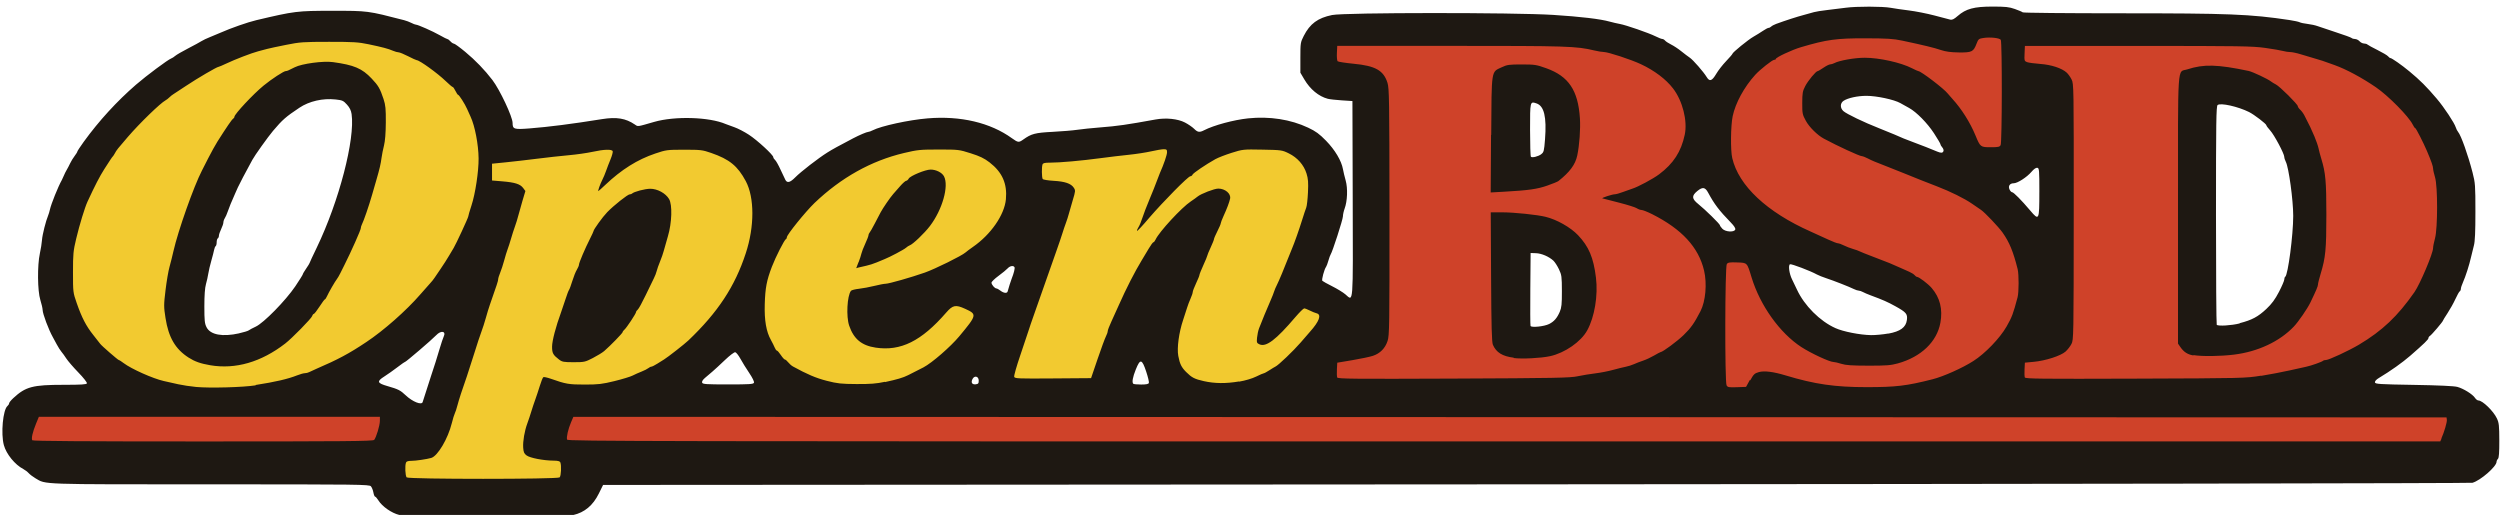 <?xml version="1.0" encoding="UTF-8"?>
<svg inkscape:version="1.0.2 (e86c870879, 2021-01-15, custom)" sodipodi:docname="OpenBSD logo.svg" version="1.1" viewBox="0 0 670 138" xmlns="http://www.w3.org/2000/svg" xmlns:cc="http://creativecommons.org/ns#" xmlns:dc="http://purl.org/dc/elements/1.1/" xmlns:inkscape="http://www.inkscape.org/namespaces/inkscape" xmlns:rdf="http://www.w3.org/1999/02/22-rdf-syntax-ns#" xmlns:sodipodi="http://sodipodi.sourceforge.net/DTD/sodipodi-0.dtd">
 <sodipodi:namedview bordercolor="#666666" borderopacity="1" gridtolerance="10" guidetolerance="10" inkscape:current-layer="svg2" inkscape:cx="335" inkscape:cy="69" inkscape:pageopacity="0" inkscape:pageshadow="2" inkscape:window-height="1014" inkscape:window-maximized="1" inkscape:window-width="1920" inkscape:window-x="0" inkscape:window-y="36" inkscape:zoom="1.8985075" objecttolerance="10" pagecolor="#ffffff" showgrid="false"/>
 <title>OpenBSD logo</title>
 <path d="m152 111c-1.42 2.89-3.97 9.4 1.5 9.09 160 0.678 319 0.14 479 0.312h22.9c1.45-3.07 4.26-8.42 1.22-10.4-168-0.035-336-0.089-504-0.156l-0.531 1.19z" style="fill:#cf4229"/>
 <path d="m356 12.5c-0.993 3.47 0.571 7.25 4.59 6.69 3.76 0.09 9.83 0.88 9.22 6.06 0.028 21.9 0.735 44.1-0.25 65.8-2.12 5.41-11 2.09-13.5 5.65-0.929 3.21-0.148 7.89 4.15 6.95 20.9-0.087 41.9 0.514 62.7-0.632 13.5-1.71 29.3-6.1 34.9-19.9 3.88-10.8-3.16-22-13-26.5-2.24-1.6-7.15-2.46-8.06-3.56 9.92-2.74 19.2-12.6 16-23.5-3.15-12.7-17.7-16.8-29-18.4-22.5-1.24-45.1-0.29-67.7-0.594l-0.094 1.91zm50.4 7.03c6.92-0.975 14.8 3.6 14.6 11.2 0.676 6.42 0.384 15.4-7.31 17.4-3.99 1.32-8.25 1.28-12.4 1.56 0.587-9.62-0.831-19.9 0.875-29.2 1.23-0.753 2.74-1.07 4.28-0.969zm-3.97 39.6c8.53-0.293 19.7 1.86 22.2 11.4 2.49 8.37 0.915 20.3-9.06 22.9-4.26 0.417-11 2.63-13.9-1.56-0.548-10.9-0.256-21.8-0.438-32.8h1 0.188z" style="fill:#cf4229"/>
 <path d="m174 50.8c-0.71 0-1.8 0.176-2.78 0.438s-1.87 0.588-2.13 0.844c-0.109 0.11-0.365 0.219-0.594 0.219-0.528 0-4.32 3-6.03 4.78-1.21 1.26-3.65 4.63-3.66 5.06-2e-3 0.105-0.435 1.01-0.938 2-1.33 2.62-2.97 6.46-2.97 6.97 0 0.24-0.249 0.861-0.562 1.38-0.314 0.514-0.869 1.89-1.22 3.03-0.349 1.14-0.735 2.2-0.875 2.38-0.14 0.178-0.571 1.28-0.938 2.44-0.366 1.15-0.917 2.77-1.22 3.59-0.703 1.92-1.29 3.84-1.72 5.47s-0.656 2.94-0.656 3.72c0 0.875 0.042 1.44 0.312 1.94 0.271 0.493 0.762 0.924 1.59 1.56 0.38 0.291 0.68 0.438 1.22 0.531 0.539 0.093 1.32 0.125 2.63 0.125 1.42 0 2.17-0.011 2.84-0.156 0.671-0.145 1.25-0.408 2.28-0.938 1.19-0.61 2.57-1.45 3.06-1.88 1.61-1.38 4.94-4.82 4.94-5.09 0-0.146 0.236-0.437 0.5-0.656 0.578-0.479 3.09-4.32 3.09-4.72 0-0.154 0.218-0.448 0.469-0.656 0.251-0.208 1.21-1.96 2.12-3.88 0.913-1.91 1.89-3.95 2.19-4.53 0.3-0.577 0.635-1.44 0.75-1.94 0.115-0.495 0.527-1.66 0.906-2.56 0.379-0.907 0.833-2.18 1-2.84s0.65-2.42 1.09-3.91c0.538-1.8 0.848-3.89 0.906-5.75 0.029-0.928 4e-3 -1.8-0.094-2.53-0.098-0.728-0.271-1.3-0.5-1.69-0.463-0.775-1.22-1.47-2.12-1.97s-1.95-0.781-2.91-0.781z" style="fill:#cf4229"/>
 <path d="m174 50.8c0.954 0 2 0.286 2.91 0.781s1.66 1.19 2.12 1.97c0.229 0.383 0.402 0.96 0.5 1.69 0.098 0.728 0.123 1.6 0.094 2.53-0.058 1.86-0.368 3.95-0.906 5.75-0.444 1.48-0.927 3.25-1.09 3.91s-0.621 1.94-1 2.84c-0.379 0.907-0.791 2.07-0.906 2.56-0.115 0.495-0.45 1.36-0.75 1.94-0.3 0.577-1.27 2.62-2.19 4.53-0.913 1.91-1.87 3.67-2.12 3.88-0.251 0.208-0.469 0.503-0.469 0.656 0 0.395-2.52 4.24-3.09 4.72-0.264 0.219-0.5 0.51-0.5 0.656 0 0.271-3.32 3.71-4.94 5.09-0.492 0.421-1.88 1.27-3.06 1.88-1.03 0.529-1.61 0.793-2.28 0.938s-1.42 0.156-2.84 0.156c-1.3 0-2.09-0.032-2.63-0.125s-0.839-0.24-1.22-0.531c-0.832-0.638-1.32-1.07-1.59-1.56s-0.312-1.06-0.312-1.94c0-0.775 0.232-2.09 0.656-3.72s1.02-3.55 1.72-5.47c0.302-0.825 0.852-2.44 1.22-3.59 0.366-1.15 0.798-2.26 0.938-2.44 0.14-0.178 0.526-1.23 0.875-2.38 0.349-1.14 0.905-2.52 1.22-3.03 0.314-0.514 0.562-1.13 0.562-1.38 0-0.505 1.64-4.35 2.97-6.97 0.503-0.99 0.935-1.9 0.938-2 9e-3 -0.428 2.44-3.8 3.66-5.06 1.71-1.78 5.5-4.78 6.03-4.78 0.229 0 0.484-0.109 0.594-0.219 0.256-0.256 1.14-0.583 2.13-0.844s2.07-0.438 2.78-0.438z" style="fill:#cf4229"/>
 <path d="m249 45.7c-0.703 0-2.07 0.423-3.31 0.938s-2.36 1.13-2.56 1.5c-0.168 0.313-0.456 0.591-0.656 0.594s-0.903 0.596-1.56 1.34c-0.66 0.748-1.52 1.74-1.91 2.19-0.824 0.939-2.76 3.72-3.38 4.88-0.232 0.436-0.931 1.79-1.56 3-0.632 1.21-1.29 2.34-1.44 2.5-0.152 0.157-0.281 0.474-0.281 0.688 0 0.214-0.398 1.22-0.875 2.25-0.477 1.03-0.916 2.21-1 2.62-0.084 0.412-0.443 1.49-0.781 2.38l-0.594 1.59 0.656-0.188c0.363-0.103 1.26-0.318 2-0.469 0.742-0.15 2.02-0.555 2.84-0.906 0.825-0.351 1.76-0.746 2.09-0.875 1.4-0.548 5.17-2.54 5.72-3.03 0.33-0.292 0.764-0.563 0.969-0.625 0.419-0.127 1.42-0.943 2.5-1.97s2.22-2.27 2.97-3.25c0.831-1.1 1.57-2.31 2.19-3.56s1.09-2.55 1.44-3.78 0.563-2.38 0.594-3.41c0.031-1.03-0.101-1.91-0.438-2.56-0.265-0.512-0.82-0.984-1.47-1.31s-1.41-0.531-2.16-0.531z" style="fill:#cf4229"/>
 <path d="m249 45.7c0.746 0 1.51 0.203 2.16 0.531s1.2 0.801 1.47 1.31c0.336 0.651 0.468 1.53 0.438 2.56-0.031 1.03-0.246 2.18-0.594 3.41s-0.823 2.53-1.44 3.78-1.36 2.47-2.19 3.56c-0.745 0.982-1.89 2.22-2.97 3.25s-2.08 1.84-2.5 1.97c-0.205 0.062-0.639 0.333-0.969 0.625-0.552 0.488-4.32 2.48-5.72 3.03-0.33 0.129-1.27 0.524-2.09 0.875-0.825 0.351-2.1 0.756-2.84 0.906-0.742 0.15-1.64 0.365-2 0.469l-0.656 0.188 0.594-1.59c0.338-0.883 0.697-1.96 0.781-2.38 0.084-0.412 0.523-1.59 1-2.62 0.477-1.03 0.875-2.04 0.875-2.25 0-0.214 0.129-0.531 0.281-0.688 0.152-0.157 0.806-1.29 1.44-2.5 0.632-1.21 1.33-2.56 1.56-3 0.613-1.15 2.55-3.94 3.38-4.88 0.39-0.445 1.25-1.44 1.91-2.19 0.66-0.748 1.36-1.34 1.56-1.34 0.2-3e-3 0.489-0.281 0.656-0.594 0.2-0.373 1.32-0.986 2.56-1.5s2.61-0.938 3.31-0.938z" style="fill:#cf4229"/>
 <path d="m540 12.5c-1.14 3.46 0.698 7.37 4.71 6.8 3.71-0.012 9.43 1.22 8.28 6.13-0.039 22 0.568 44.4-0.336 66.3-2.84 3.77-8.39 3.34-12.6 3.94-0.96 3.67-0.547 9.32 4.63 8.09 20.3-0.244 40.7 0.764 60.9-0.781 18.3-2.23 37.6-11 45.2-28.8 4.58-10.3 4.96-22.7 1.1-33.2-6.55-17.9-25.8-27.3-43.7-29.5-22.3-1.73-44.8-0.31-67.2-0.781-1.65-0.747-0.666 1.27-1 1.91zm51.3 7.41c10.5-0.478 20.9 5.19 25.1 14.9 5.61 11.6 5.17 25.1 3.09 37.6-1.75 10.6-10.4 20.3-21.8 21-4.03-0.28-10 2.23-12.8-1.69 0.362-23.5-0.713-47.3 0.531-70.7 1.91-0.56 3.82-1.11 5.84-1.06z" style="fill:#cf4229"/>
 <path d="m532 8.4c-2.73-0.446-3.86 2.33-4.88 3.84-8.87 0.383-17.1-4.67-26.2-3.69-15-0.93-32.8 4.71-38 20.2-2.78 9.05-1.08 19.9 6.62 26 12.5 11.8 30.7 13.7 44.8 22.4 7.23 4.75 3.13 15.9-4.31 17.8-12.4 3.99-27.7-0.38-34.5-12-3.73-3.9-3.18-10.2-6.94-13.9-3.43-1.45-9.3-0.657-8.07 4.41 0.041 10.4-1.01 21.1 0.508 31.3 1.95 2.15 6.92 1.81 8.59 0.188 1.1-5.92 7.54-2.02 11.1-1.38 17.3 4.12 38 4.16 52.5-7.53 10.1-8 12.9-23.6 5.34-34.2-8.93-12.9-25.9-15.2-39.2-21.7-7.09-2.08-18.8-7.72-13.3-16.9 6.63-7.75 19-6.14 27.3-1.97 7.72 4.1 12.2 11.8 15.8 19.3 3.07 2.58 10.4 1.57 8.99-3.75-0.021-8.93 0.595-18-0.304-26.8-1.45-1.75-3.95-1.57-6-1.53z" style="fill:#cf4229"/>
 <path d="m136 65.4c0.14-0.442 0.257-0.775 0.375-1.19 0.284-0.99 0.761-2.49 1.06-3.31 0.302-0.825 0.725-2.1 0.906-2.84 0.181-0.742 0.66-2.55 1.09-4l0.812-2.62-0.625-0.812c-0.392-0.528-0.94-0.908-1.81-1.19-0.422-0.135-1.22-0.185-1.81-0.281v16.2z" style="fill:#cf4229"/>
 <path d="m84.9 9.46c-25 0.739-48.5 16.2-60.5 37.7-6.93 12.8-11.2 30.3-2 43.1 10.6 15.3 31.9 17.9 49.1 14.7 24.9-4.53 46.8-22.7 55.7-46.4 5.14-13.4 3.49-31.2-8.78-39.9-9.16-7.62-21.8-9.9-33.6-9.19zm2.13 9.38c8.03-0.833 15.6 5.99 14.1 14.3-0.84 14.5-6.17 28.5-13 41.2-6.05 11-16.2 23.1-30.1 22.2-7.59 0.244-13-7.1-12.4-14.4 2.04-18.9 8.99-38.1 21.2-52.7 5.19-5.78 12-10.6 20.1-10.5z" style="fill:#f2ca30"/>
 <path d="m83.7 11.4c-0.37 6e-3 -0.49 0.084-0.812 0.094 1.34-0.045 2.52-0.093 5-0.094-1.73 7.5e-4 -3.07-0.018-4.19 0z" style="fill:#f2ca30"/>
 <path d="m161 38.4c-10.5 1.78-21.2 2.66-31.8 3.88-0.447 5.07-0.757 9.95 5.75 8.66 2.71-0.321 3.92 1.29 2.12 3.69-6.33 20.9-13.1 42-20.2 62.8-0.981 4.53-5.4 4.23-9 4.53-3.45 1.8-2.46 9.55 2.28 8.41 13.3 0.125 26.9 0.779 40.1-0.375 3.12-2.61 1.51-9.66-3.47-8.28-2.65-0.093-7.06-0.198-5.03-4.19 1.15-4.62 2.91-9.68 4.53-13.8 16.5 5.74 34.1-3.95 44.4-16.5 8.76-10.4 15.7-25.5 10.6-39-5.39-11.4-21.5-12.3-31.5-6.81-1.72 0.607-6.12 3.18-5.19 3 2.1-3.26 0.852-6.94-3.53-6z" style="fill:#f2ca30"/>
 <path d="m247 38.4c-21 2.26-40.8 19-44.4 40.1-1.81 9.8 2.86 20.4 12.4 23.9 14.7 6.7 33.3 2.01 43.1-10.7 2.34-2.37 6.95-7.66 2.03-9.97-3.68-3-8.26-0.773-10.3 2.97-4.36 5.33-13.8 10.1-19.7 4.44-1.8-2.6-2.06-6.83-0.781-9.41 14.7-2.43 31.5-6.74 39.8-20.2 4.83-7.34 0.416-17.8-8.03-19.9-4.45-1.88-9.32-1.34-14-1.34z" style="fill:#f2ca30"/>
 <path d="m311 38.4c-10.8 2.22-21.9 2.61-32.7 4.09-2.56 2.32-1.88 8.78 2.56 8.25 2.25 0.118 7.04 2e-3 4.16 3.71-4.46 15.7-11.5 31-15.5 46.9 1.48 4.61 8.41 1.45 11.9 2.44 4.35-1.23 12.5 2.84 13.3-3.33 5.72-16.4 12.2-34.1 26.1-45.1 1.4-1.09 6.15-4.08 6.42-1.47-4.77 12.9-11.5 24.9-13.8 38.6-1.33 7.13 5.29 12.9 12.2 12.4 12.7 1.06 23.1-8.21 29.3-18.3 1.46-3.86-3.9-5.78-6.84-5.47-3.43 2.91-5.74 7.16-9.5 9.34 4.02-12.8 11.8-24.7 13.6-38.1 1.62-7.76-5.35-15.1-13.2-13.9-11.6-1.5-21.4 6.23-28.6 14.3 0.824-4.48 5.67-9.26 3.31-13.8-0.842-0.527-1.81-0.64-2.78-0.531z" style="fill:#f2ca30"/>
 <path d="m249 45.7c1.49 0 3.1 0.82 3.62 1.84 1.35 2.6-0.456 8.93-3.78 13.3-1.49 1.96-4.63 4.96-5.47 5.22-0.205 0.062-0.639 0.333-0.969 0.625-0.552 0.488-4.32 2.48-5.72 3.03-0.33 0.129-1.27 0.524-2.09 0.875-0.825 0.351-2.1 0.756-2.84 0.906-0.742 0.15-1.64 0.365-2 0.469l-0.656 0.188 0.594-1.59c0.338-0.883 0.697-1.96 0.781-2.38 0.084-0.412 0.523-1.59 1-2.62 0.477-1.03 0.875-2.04 0.875-2.25 0-0.214 0.129-0.531 0.281-0.688 0.152-0.157 0.806-1.29 1.44-2.5 0.632-1.21 1.33-2.56 1.56-3 0.613-1.15 2.55-3.94 3.38-4.88 0.39-0.445 1.25-1.44 1.91-2.19 0.66-0.748 1.36-1.34 1.56-1.34 0.2-3e-3 0.489-0.281 0.656-0.594 0.4-0.747 4.47-2.44 5.88-2.44z" style="fill:#f2ca30"/>
 <path d="m174 50.8c1.91 0 4.1 1.2 5.03 2.75 0.916 1.53 0.764 6.37-0.312 9.97-0.444 1.48-0.927 3.25-1.09 3.91s-0.621 1.94-1 2.84c-0.379 0.907-0.791 2.07-0.906 2.56-0.115 0.495-0.45 1.36-0.75 1.94-0.3 0.577-1.27 2.62-2.19 4.53-0.913 1.91-1.87 3.67-2.12 3.88-0.251 0.208-0.469 0.503-0.469 0.656 0 0.395-2.52 4.24-3.09 4.72-0.264 0.219-0.5 0.51-0.5 0.656 0 0.271-3.32 3.71-4.94 5.09-0.492 0.421-1.88 1.27-3.06 1.88-2.06 1.06-2.29 1.09-5.12 1.09-2.61 0-3.08-0.074-3.84-0.656-1.66-1.28-1.91-1.75-1.91-3.5 0-1.55 0.97-5.35 2.38-9.19 0.302-0.825 0.852-2.44 1.22-3.59 0.366-1.15 0.798-2.26 0.938-2.44 0.14-0.178 0.526-1.23 0.875-2.38 0.349-1.14 0.905-2.52 1.22-3.03 0.314-0.514 0.562-1.13 0.562-1.38 0-0.505 1.64-4.35 2.97-6.97 0.503-0.99 0.935-1.9 0.938-2 9e-3 -0.428 2.44-3.8 3.66-5.06 1.71-1.78 5.5-4.78 6.03-4.78 0.229 0 0.484-0.109 0.594-0.219 0.512-0.512 3.49-1.28 4.91-1.28z" style="fill:#f2ca30"/>
 <path d="m8.09 111c-1.1 2.64-4.24 8.73 0.688 9.09 30.5 0.213 61.1 0.69 91.5-0.219 2.99-2.09 3-6.72 3.06-10.1h-94.8l-0.5 1.25z" style="fill:#cf4229"/>
 <path d="m107 138c-2.04-0.492-4.57-2.25-5.58-3.88-0.345-0.559-0.746-1.02-0.89-1.02-0.144 0-0.353-0.506-0.463-1.12s-0.408-1.36-0.66-1.65c-0.433-0.495-2.86-0.525-43.1-0.528-46.2-4e-3 -43.9 0.077-46.8-1.62-0.674-0.395-1.49-1.02-1.82-1.38-0.329-0.364-0.978-0.858-1.44-1.1-2.24-1.16-4.55-4-5.21-6.4-0.841-3.07-0.25-9.5 0.968-10.5 0.24-0.199 0.436-0.52 0.436-0.714 0-0.194 0.506-0.821 1.12-1.39 3.31-3.07 5.19-3.57 13.5-3.57 4.74-4e-3 6.12-0.092 6.23-0.398 0.084-0.219-0.934-1.52-2.3-2.92-1.35-1.39-2.79-3.07-3.22-3.73-0.424-0.66-1.01-1.47-1.3-1.8-0.29-0.333-0.852-1.22-1.25-1.96-0.397-0.746-0.87-1.62-1.05-1.94-1.15-2.05-2.73-6.25-2.75-7.34-8e-3 -0.412-0.282-1.61-0.61-2.65-0.765-2.44-0.831-9.28-0.121-12.5 0.256-1.15 0.511-2.78 0.568-3.61 0.094-1.38 1.03-5.1 1.66-6.58 0.139-0.33 0.341-1 0.449-1.5 0.337-1.55 2.23-6.25 3.2-7.95 0.141-0.247 0.389-0.787 0.551-1.2s0.497-1.09 0.744-1.5c0.247-0.412 0.667-1.21 0.932-1.78 0.265-0.567 0.808-1.46 1.21-1.98 0.397-0.521 0.722-1.05 0.722-1.18 0-0.129 0.776-1.31 1.72-2.62 4.07-5.62 8.92-10.9 14-15.3 2.82-2.44 8.56-6.71 9.42-7.02 0.272-0.095 0.764-0.41 1.09-0.699 0.33-0.289 1.88-1.19 3.45-2 1.57-0.811 3.19-1.69 3.6-1.96 0.411-0.266 1.44-0.754 2.28-1.08 0.845-0.331 2.13-0.865 2.85-1.19 2.65-1.18 7.32-2.82 9.56-3.34 10.3-2.43 10.9-2.51 20.4-2.51 9.52-5e-3 9.39-0.022 19.2 2.51 0.588 0.152 1.47 0.482 1.95 0.734 0.484 0.252 1.02 0.46 1.19 0.461 0.54 3e-3 4.52 1.76 6.44 2.85 1.02 0.579 1.96 1.05 2.09 1.05 0.124 0 0.469 0.27 0.768 0.6 0.299 0.33 0.712 0.6 0.918 0.6 0.206 0 1.57 0.99 3.03 2.2 2.71 2.24 5.22 4.85 7.28 7.54 2.01 2.64 5.41 9.89 5.41 11.5 0 1.68 0.363 1.8 4.5 1.48 5.17-0.404 11.3-1.18 19.5-2.5 3.87-0.617 6.31-0.217 8.75 1.44 0.897 0.607 0.529 0.655 5.17-0.685 5.56-1.61 14.8-1.33 19.2 0.57 0.33 0.143 1.37 0.524 2.31 0.846 0.938 0.322 2.69 1.23 3.9 2.02 2.27 1.48 6.54 5.41 6.54 6.02 0 0.19 0.21 0.52 0.467 0.734 0.257 0.213 0.934 1.41 1.5 2.66 0.57 1.25 1.15 2.48 1.29 2.72 0.492 0.877 1.27 0.662 2.64-0.728 1.47-1.49 6.18-5.14 8.63-6.67 1.31-0.824 2.79-1.64 6.91-3.8 1.61-0.843 3.63-1.7 4.01-1.7 0.204 0 0.747-0.195 1.21-0.434 2.23-1.15 9.7-2.78 14.7-3.19 8.82-0.735 16.8 1.14 22.6 5.33 1.65 1.18 1.83 1.2 3.06 0.322 2.14-1.53 3.16-1.8 7.85-2.04 2.47-0.128 5.44-0.376 6.6-0.552 1.15-0.176 3.92-0.462 6.15-0.636 4.67-0.365 6.96-0.694 14.8-2.12 2.83-0.513 6-0.188 7.91 0.811 0.888 0.464 1.99 1.22 2.45 1.68 0.949 0.949 1.45 1.02 2.67 0.394 2.6-1.35 7.94-2.78 11.8-3.19 5.75-0.597 11.4 0.28 16.1 2.5 2.06 0.974 2.98 1.65 4.8 3.51 2.39 2.45 4.12 5.36 4.52 7.61 0.123 0.688 0.452 2.06 0.732 3.05 0.587 2.08 0.458 5.53-0.281 7.5-0.248 0.66-0.456 1.61-0.463 2.11-0.012 0.852-2.82 9.53-3.29 10.2-0.119 0.165-0.389 0.907-0.6 1.65s-0.487 1.48-0.613 1.65c-0.487 0.637-1.26 3.51-1.01 3.76 0.143 0.143 1.34 0.803 2.66 1.47 1.32 0.664 2.9 1.63 3.51 2.15 2.19 1.87 2.05 3.63 1.97-25.6l-0.077-26.2-2.85-0.184c-1.57-0.101-3.25-0.29-3.75-0.421-2.43-0.641-4.74-2.55-6.29-5.19l-1.06-1.8v-4.04c0-3.89 0.033-4.11 0.894-5.8 1.67-3.29 3.78-4.84 7.61-5.62 3.36-0.684 48.7-0.707 59.3-0.03 7.32 0.468 12.6 1.09 15.1 1.8 0.825 0.227 2.04 0.508 2.7 0.624 1.63 0.286 7.76 2.41 9.55 3.3 0.797 0.399 1.62 0.725 1.84 0.725s0.551 0.196 0.75 0.435c0.198 0.239 0.924 0.71 1.61 1.05 0.688 0.336 1.93 1.15 2.75 1.82 0.825 0.663 1.84 1.43 2.25 1.7 0.866 0.569 3.69 3.8 4.54 5.2 0.788 1.3 1.41 1.08 2.58-0.898 0.534-0.905 1.72-2.42 2.63-3.37 0.91-0.95 1.67-1.83 1.68-1.95 0.04-0.385 4.22-3.79 5.65-4.6 0.754-0.428 1.9-1.14 2.54-1.57 0.642-0.438 1.32-0.796 1.51-0.796 0.192 0 0.506-0.158 0.698-0.35 0.193-0.193 0.793-0.513 1.33-0.712 2.53-0.929 5.66-1.94 7.43-2.4 1.07-0.278 2.29-0.616 2.7-0.751 0.412-0.135 2.03-0.393 3.6-0.573 1.57-0.18 3.79-0.454 4.95-0.61 2.86-0.386 9.85-0.375 12 0.018 0.956 0.177 3.17 0.499 4.93 0.716 1.76 0.217 4.81 0.822 6.79 1.34 1.98 0.523 3.9 1.03 4.27 1.12 0.488 0.122 1.02-0.143 1.99-0.991 2.19-1.92 4.38-2.51 9.31-2.51 3.51 6e-5 4.46 0.103 6 0.648 1.01 0.357 1.96 0.761 2.12 0.9 0.157 0.138 11.9 0.251 26.1 0.251 29.2 0 34.9 0.228 45.4 1.81 1.23 0.185 2.46 0.453 2.72 0.595 0.265 0.142 1.21 0.343 2.11 0.446 0.895 0.103 2.1 0.367 2.68 0.585 0.577 0.218 2.8 0.964 4.95 1.66 2.14 0.693 4.03 1.38 4.18 1.53 0.157 0.149 0.574 0.271 0.928 0.271 0.354 0 0.888 0.27 1.19 0.6 0.298 0.33 0.832 0.6 1.19 0.6 0.354 0 0.772 0.125 0.928 0.277 0.157 0.153 1.38 0.819 2.71 1.48 1.33 0.662 2.6 1.41 2.81 1.67 0.214 0.257 0.493 0.468 0.621 0.468 0.375 0 3.02 1.85 5.11 3.58 2.83 2.34 4.61 4.11 7.34 7.33 2 2.36 4.71 6.46 5.09 7.69 0.125 0.412 0.402 0.952 0.614 1.2 0.79 0.919 2.68 6.23 3.88 10.9 0.715 2.78 0.76 3.4 0.76 10.5 0 5.43-0.114 7.98-0.406 9.04-0.224 0.813-0.57 2.22-0.771 3.13-0.463 2.09-1.46 5.19-2.17 6.77-0.304 0.671-0.552 1.44-0.552 1.71s-0.138 0.573-0.307 0.677c-0.169 0.104-0.691 1.04-1.16 2.07s-1.41 2.72-2.09 3.75-1.24 1.94-1.24 2.02c0 0.265-3.04 3.83-3.48 4.09-0.228 0.132-0.415 0.399-0.415 0.593 0 0.378-1.15 1.49-4.89 4.75-2.11 1.83-5.25 4.06-8.4 5.95-0.709 0.426-1.1 0.871-1.05 1.18 0.084 0.439 1.18 0.509 10.4 0.664 6.75 0.113 10.8 0.301 11.7 0.543 1.64 0.448 4.08 1.97 4.71 2.93 0.254 0.387 0.669 0.703 0.923 0.703 1.1 0 4.02 2.83 4.95 4.8 0.561 1.19 0.639 1.9 0.65 5.91 0.01 3.26-0.094 4.67-0.362 4.93-0.206 0.206-0.375 0.565-0.375 0.798 0 1.26-4.31 5.02-6.45 5.62-0.495 0.14-114 0.328-251 0.418l-250 0.163-1.15 2.33c-1.56 3.16-3.83 5.06-6.88 5.74-2.98 0.672-43.2 0.649-46-0.026l3.6e-4 2.6e-4zm43-10.1c0.373-0.373 0.497-3.13 0.178-3.96-0.135-0.352-0.618-0.478-1.87-0.49-2.7-0.025-6.27-0.717-7.18-1.39-0.66-0.491-0.834-0.887-0.912-2.08-0.115-1.74 0.358-4.49 1.13-6.57 0.307-0.825 0.781-2.24 1.05-3.15 0.272-0.907 0.744-2.32 1.05-3.15s0.853-2.48 1.22-3.68c0.365-1.2 0.792-2.26 0.948-2.35 0.156-0.097 1.05 0.094 1.99 0.423 4.06 1.43 4.85 1.56 9.1 1.56 3.65 0 4.65-0.116 7.98-0.931 2.09-0.512 4.28-1.18 4.86-1.48 0.58-0.3 1.66-0.783 2.4-1.07 0.742-0.291 1.56-0.707 1.82-0.923s0.625-0.394 0.81-0.394c0.185 0 0.917-0.371 1.63-0.825 0.709-0.454 1.51-0.96 1.79-1.12 0.933-0.562 5.5-4.13 6.48-5.07 7.92-7.54 12.5-14.5 15.4-23.4 2.35-7.14 2.34-14.9-3e-3 -19.3-2.19-4.08-4.38-5.86-9.28-7.56-2.34-0.811-2.79-0.865-7.22-0.864-4.58 0-4.82 0.033-7.76 1.02-4.78 1.61-9.07 4.3-13.4 8.41-0.967 0.915-1.8 1.66-1.86 1.66-0.178 0 0.501-1.92 1.06-3 0.3-0.577 0.755-1.66 1.01-2.4 0.257-0.742 0.799-2.15 1.2-3.12 0.405-0.974 0.666-1.95 0.581-2.17-0.221-0.576-2.31-0.511-5.42 0.169-1.44 0.315-4.31 0.724-6.37 0.908-2.06 0.184-5.84 0.601-8.4 0.926-2.56 0.325-6.34 0.76-8.4 0.968l-3.75 0.377v2.25 2.25l2.76 0.229c3.4 0.281 4.8 0.729 5.58 1.78l0.604 0.814-0.788 2.63c-0.434 1.45-0.937 3.24-1.12 3.98-0.181 0.742-0.577 2.02-0.879 2.85-0.302 0.825-0.781 2.31-1.06 3.3-0.284 0.99-0.697 2.27-0.919 2.85-0.222 0.577-0.635 1.93-0.919 3s-0.762 2.53-1.06 3.25-0.548 1.51-0.548 1.78c0 0.428-0.33 1.44-2.22 6.82-0.29 0.825-0.787 2.44-1.1 3.6-0.318 1.15-0.839 2.77-1.16 3.6s-1.21 3.52-1.98 6c-0.77 2.47-1.64 5.17-1.93 6-1.19 3.35-2.17 6.38-2.54 7.82-0.212 0.836-0.522 1.78-0.689 2.1-0.166 0.319-0.534 1.51-0.817 2.66-1.03 4.15-3.77 8.78-5.5 9.29-1.18 0.344-4.16 0.78-5.33 0.78-0.875 0-1.32 0.146-1.44 0.474-0.319 0.832-0.195 3.59 0.178 3.96 0.52 0.52 40.5 0.52 41 0h-4e-4zm-0.125-31.5c-1.66-1.28-1.92-1.73-1.92-3.48 0-1.55 0.993-5.36 2.4-9.2 0.302-0.825 0.849-2.44 1.22-3.6 0.366-1.15 0.781-2.24 0.92-2.42 0.14-0.178 0.54-1.26 0.889-2.4 0.349-1.14 0.892-2.5 1.21-3.01 0.314-0.514 0.571-1.13 0.571-1.37 0-0.505 1.65-4.37 2.98-6.99 0.503-0.99 0.916-1.89 0.918-1.99 9e-3 -0.428 2.44-3.8 3.66-5.06 1.71-1.78 5.5-4.79 6.03-4.79 0.229 0 0.505-0.089 0.615-0.199 0.512-0.512 3.49-1.3 4.91-1.3 1.91 0 4.11 1.2 5.03 2.75 0.916 1.53 0.765 6.39-0.312 9.99-0.444 1.48-0.943 3.24-1.11 3.9s-0.613 1.94-0.992 2.85c-0.379 0.907-0.783 2.05-0.899 2.55-0.115 0.495-0.455 1.37-0.755 1.95-0.3 0.577-1.29 2.62-2.2 4.53-0.913 1.91-1.86 3.65-2.12 3.86-0.251 0.208-0.457 0.505-0.457 0.658 0 0.395-2.54 4.24-3.12 4.72-0.264 0.219-0.479 0.517-0.479 0.663 0 0.271-3.34 3.69-4.95 5.08-0.492 0.421-1.87 1.26-3.05 1.87-2.06 1.06-2.29 1.11-5.13 1.11-2.61 0-3.08-0.081-3.84-0.664zm-49.6 21.5c0.558-0.672 1.52-3.86 1.53-5.07l7e-3 -1.12h-45.7-45.7l-0.78 1.9c-0.883 2.15-1.28 3.91-0.988 4.38 0.138 0.224 13.8 0.319 45.7 0.319 38 0 45.6-0.068 45.9-0.407h3.8e-4zm554-0.37c0.752-1.65 1.57-4.43 1.48-5.03l-0.091-0.637-502-0.15-0.611 1.42c-0.795 1.85-1.3 4.08-1.07 4.69 0.169 0.441 21 0.481 251 0.481h251l0.354-0.777 1e-4 -1e-5zm-541-9.79c0.119-0.432 1.79-5.63 2.24-6.97 0.835-2.48 1.65-5.05 2.32-7.35 0.413-1.4 0.893-2.84 1.07-3.2 0.728-1.49-0.715-1.76-2.02-0.369-1.08 1.15-8.1 7.16-8.36 7.16-0.102 0-1.03 0.645-2.05 1.43-1.03 0.788-2.58 1.89-3.45 2.44-2.13 1.35-1.98 1.79 0.876 2.61 2.81 0.806 3.43 1.12 4.79 2.42 1.86 1.77 4.34 2.76 4.59 1.82zm-44.8-4.56c5.37-0.831 8.65-1.6 11.2-2.6 0.773-0.31 1.69-0.564 2.03-0.564 0.343 0 0.858-0.126 1.14-0.281 0.286-0.155 1.2-0.571 2.02-0.926 5.68-2.44 8.71-4.06 13.3-7.13 4.62-3.06 10.7-8.41 14.5-12.8 1.14-1.32 2.34-2.68 2.68-3.03 0.336-0.348 0.837-0.973 1.11-1.39 0.276-0.416 1.05-1.55 1.71-2.52 0.666-0.968 1.65-2.5 2.18-3.41 0.536-0.907 1.1-1.85 1.25-2.1 0.592-0.952 3.9-8.09 3.9-8.42 0-0.189 0.387-1.51 0.86-2.94 1.03-3.12 1.94-9.14 1.91-12.6-0.035-3.73-0.995-8.74-2.15-11.2-0.305-0.66-0.731-1.6-0.947-2.1-0.556-1.28-2.13-3.75-2.39-3.75-0.118 0-0.439-0.472-0.713-1.05-0.274-0.577-0.606-1.05-0.738-1.05-0.132 0-0.969-0.709-1.86-1.57-2.16-2.1-7.04-5.62-7.78-5.62-0.141 0-1.17-0.472-2.3-1.05-1.12-0.576-2.27-1.05-2.56-1.05-0.283 0-0.958-0.191-1.5-0.422-1.32-0.565-2.79-0.954-6.53-1.74-2.76-0.576-4.08-0.657-10.6-0.655-6.92 3e-3 -7.81 0.065-11.5 0.807-2.23 0.442-4.52 0.933-5.1 1.09-0.577 0.158-1.66 0.446-2.4 0.639-1.72 0.447-6.21 2.17-8.58 3.3-1.01 0.48-1.94 0.872-2.06 0.872-0.414 0-5.65 3.06-8.66 5.07-1.63 1.09-3.19 2.11-3.47 2.28-0.278 0.166-0.742 0.538-1.03 0.827-0.289 0.289-0.752 0.646-1.03 0.795-1.38 0.74-6.9 6.09-10.1 9.8-2.72 3.15-3.03 3.54-3.47 4.37-0.202 0.384-0.449 0.766-0.549 0.848-0.166 0.138-0.819 1.11-2.31 3.45-1.24 1.95-2.49 4.37-4.49 8.7-0.724 1.57-2.13 6.17-3.02 9.9-0.785 3.27-0.863 4.08-0.863 9 0 5.33 0.013 5.44 0.985 8.23 1.37 3.95 2.54 6.2 4.46 8.6 0.908 1.14 1.74 2.2 1.85 2.36 0.328 0.486 4.77 4.35 5 4.35 0.117 0 0.704 0.373 1.3 0.829 2.05 1.55 7.82 4.13 10.7 4.78 0.99 0.222 2.74 0.616 3.9 0.875 1.15 0.26 3.31 0.585 4.8 0.724 3.67 0.343 12.6 0.099 16-0.44zm-12.1-5.29c-2.63-0.445-4.17-0.992-5.84-2.06-3.55-2.28-5.37-5.41-6.18-10.6-0.474-3.04-0.473-3.5 9e-3 -7.49 0.282-2.34 0.758-5.13 1.06-6.2 0.299-1.07 0.772-2.96 1.05-4.2 1.25-5.53 5.46-17.4 7.63-21.6 0.13-0.247 0.886-1.73 1.68-3.3 0.795-1.57 1.92-3.59 2.49-4.5 2.53-3.98 3.82-5.86 4.17-6.09 0.209-0.132 0.38-0.385 0.38-0.563 0-0.682 5.06-6.09 7.81-8.34 2.17-1.78 5.42-3.9 5.96-3.9 0.342 0 0.62-0.118 2.42-1.03 1.9-0.958 7.62-1.73 10.2-1.37 5.68 0.776 7.81 1.68 10.4 4.42 1.77 1.86 2.25 2.69 3.17 5.47 0.542 1.65 0.636 2.62 0.612 6.3-0.018 2.82-0.189 4.98-0.486 6.15-0.252 0.99-0.547 2.47-0.656 3.3-0.223 1.68-0.528 2.99-1.36 5.85-0.312 1.07-0.838 2.89-1.17 4.05-0.871 3.04-2.24 7-2.76 8.02-0.148 0.286-0.269 0.71-0.269 0.941 0 0.487-2.6 6.32-4.42 9.93-0.25 0.495-0.723 1.44-1.05 2.1s-0.749 1.39-0.936 1.61c-0.463 0.566-2.21 3.6-2.66 4.61-0.2 0.454-0.45 0.825-0.556 0.825-0.106 0-0.76 0.877-1.45 1.95s-1.38 1.95-1.52 1.95c-0.143 0-0.344 0.262-0.446 0.583-0.208 0.656-5.43 5.98-7.22 7.36-6.43 4.97-13.3 6.97-20.1 5.82h-4.5e-4zm7.69-8.56c1.22-0.27 2.39-0.628 2.6-0.797 0.213-0.169 1.06-0.616 1.87-0.994 2.15-0.994 8-6.97 10.6-10.8 1.11-1.66 2.02-3.11 2.02-3.24 0-0.123 0.405-0.812 0.9-1.53 0.495-0.719 0.9-1.38 0.9-1.46 0-0.084 0.867-1.95 1.93-4.14 6.02-12.5 10.3-29.1 9.34-35.8-0.147-0.981-0.515-1.73-1.25-2.54-0.947-1.05-1.22-1.17-3.02-1.37-3.46-0.371-7.06 0.446-9.71 2.21-3.66 2.44-4.52 3.19-7.08 6.21-1.32 1.56-5.01 6.73-5.53 7.75-0.098 0.192-0.366 0.686-0.595 1.1-0.991 1.78-3 5.61-3.3 6.3-0.182 0.412-0.513 1.15-0.734 1.65-0.991 2.21-1.59 3.69-1.97 4.8-0.221 0.66-0.575 1.47-0.787 1.79-0.212 0.325-0.385 0.838-0.385 1.14s-0.27 1.11-0.6 1.79c-0.33 0.683-0.6 1.48-0.6 1.77 0 0.289-0.135 0.609-0.3 0.711-0.165 0.102-0.3 0.574-0.3 1.05s-0.119 0.938-0.265 1.03c-0.146 0.09-0.334 0.537-0.417 0.992-0.083 0.456-0.423 1.77-0.755 2.93-0.332 1.15-0.696 2.71-0.808 3.45-0.113 0.742-0.396 2.02-0.629 2.83-0.281 0.978-0.425 2.99-0.425 5.93 0 3.84 0.081 4.62 0.592 5.62 1.03 2.02 4.27 2.62 8.74 1.62zm405 12.6c0.903-1.64 1.17-1.89 2.32-2.21 1.44-0.404 3.88-0.101 7.17 0.896 7.81 2.36 13.2 3.14 21.7 3.14 7.85 0 10.7-0.339 17.7-2.12 2.88-0.732 7.99-3.01 10.9-4.88 3.14-1.99 7.1-6.1 8.89-9.22 1.46-2.56 1.78-3.39 2.97-7.89 0.35-1.33 0.361-6.11 0.017-7.5-1.17-4.7-2.22-7.25-4.06-9.84-1.07-1.5-4.76-5.39-5.75-6.05-0.371-0.247-1.46-0.994-2.42-1.66-2.05-1.42-5.82-3.28-9.39-4.65-2.77-1.06-6.1-2.38-8.7-3.45-0.907-0.374-2.93-1.18-4.5-1.79-3.66-1.42-4.13-1.62-5.44-2.29-0.6-0.308-1.26-0.56-1.48-0.56-0.611 0-6.52-2.72-10.2-4.7-1.71-0.917-3.89-3.07-4.81-4.75-0.93-1.7-0.985-1.97-0.979-4.8 0.01-2.65 0.099-3.18 0.8-4.53 0.769-1.48 2.88-4.02 3.34-4.02 0.126 0 0.817-0.405 1.54-0.9s1.53-0.9 1.8-0.9 0.783-0.157 1.14-0.348c1.3-0.698 5.5-1.44 8.16-1.43 3.86 3e-3 9.64 1.28 12.6 2.8 0.849 0.43 1.63 0.781 1.73 0.781 0.693 0 6.9 4.73 7.87 6 0.191 0.249 0.78 0.925 1.31 1.5 2.42 2.65 4.71 6.28 6.14 9.75 1.28 3.1 1.34 3.15 4.09 3.15 2.01 0 2.39-0.083 2.65-0.58 0.386-0.721 0.422-27.6 0.038-28.2-0.322-0.508-2.81-0.779-4.64-0.505-1.25 0.188-1.38 0.293-1.85 1.52-0.841 2.2-1.25 2.4-4.74 2.36-2.2-0.029-3.54-0.212-4.87-0.662-1.78-0.606-4.53-1.27-10.3-2.5-2.36-0.502-4.03-0.608-9.75-0.625-7.88-0.023-10.5 0.337-17.4 2.38-2.5 0.744-6.75 2.74-6.75 3.17 0 0.124-0.196 0.225-0.435 0.225-0.5 0-3.8 2.61-5.07 4.01-2.98 3.28-5.31 7.57-6.05 11.1-0.53 2.54-0.599 9.14-0.117 11.2 1.72 7.42 9.29 14.5 21 19.7 1.4 0.623 3.53 1.59 4.72 2.15 1.2 0.558 2.38 1.01 2.64 1.01 0.254 0 0.962 0.255 1.57 0.566 0.612 0.312 1.72 0.74 2.46 0.952 0.742 0.212 1.48 0.476 1.65 0.587 0.165 0.111 1.99 0.841 4.05 1.62 3.9 1.48 4.65 1.78 6.9 2.81 0.742 0.34 1.84 0.827 2.43 1.08 0.596 0.255 1.25 0.668 1.46 0.918 0.208 0.25 0.49 0.455 0.626 0.455 0.52 0 3 1.87 3.95 2.99 2.22 2.59 2.99 5.67 2.33 9.3-0.934 5.12-5.17 9.16-11.4 10.9-1.91 0.526-3.1 0.617-7.95 0.608-4.41-8e-3 -6.04-0.12-7.2-0.496-0.825-0.267-1.77-0.488-2.1-0.49-1.05-7e-3 -6.06-2.34-8.64-4.02-5.75-3.75-11-11.1-13.3-18.6-1.24-4.08-1.12-3.96-3.88-4.06-1.99-0.074-2.45-3e-3 -2.77 0.432-0.499 0.682-0.56 31.6-0.064 32.5 0.282 0.527 0.585 0.582 2.77 0.505l2.45-0.087 1.02-1.85-7e-4 -2e-5zm-267 0.635c0.105-0.274-0.416-1.34-1.28-2.62-0.804-1.19-1.87-2.9-2.36-3.81-0.495-0.906-1.12-1.69-1.38-1.74-0.269-0.051-1.49 0.873-2.77 2.1-1.26 1.2-2.76 2.59-3.35 3.09-0.583 0.495-1.48 1.26-2 1.7-0.599 0.515-0.872 0.974-0.757 1.27 0.156 0.407 1.08 0.47 6.95 0.47 5.81 0 6.79-0.065 6.94-0.461zm35.1-0.168c3.24-0.695 4.88-1.18 6.23-1.86 1.32-0.657 3.28-1.66 4.09-2.08 2.3-1.21 7.25-5.51 9.61-8.34 4.75-5.72 4.79-5.88 1.55-7.36-2.54-1.16-3.3-1.01-5.06 1.01-6.66 7.67-12.2 10.4-18.9 9.4-3.77-0.56-5.89-2.32-7.11-5.9-0.832-2.44-0.55-7.96 0.476-9.32 0.144-0.191 1.1-0.439 2.12-0.551 1.02-0.112 2.9-0.462 4.16-0.778 1.26-0.316 2.62-0.574 3.02-0.574 0.864 0 6.89-1.72 10.5-2.99 2.78-0.986 9.92-4.51 10.9-5.39 0.33-0.293 1.21-0.951 1.95-1.46 4.84-3.33 8.49-8.61 8.88-12.8 0.384-4.19-0.98-7.26-4.39-9.89-1.42-1.09-2.57-1.65-5.04-2.43-3.14-0.995-3.29-1.01-8.57-1.01-4.97 0-5.68 0.07-9.3 0.93-8.83 2.09-16.9 6.62-24 13.4-2.46 2.38-7.4 8.5-7.4 9.17 0 0.216-0.108 0.437-0.241 0.492-0.423 0.176-2.78 4.81-3.79 7.45-1.39 3.65-1.77 5.63-1.9 10-0.128 4.32 0.397 7.37 1.65 9.6 0.372 0.66 0.825 1.57 1.01 2.02 0.182 0.454 0.451 0.825 0.597 0.825 0.146 0 0.624 0.54 1.06 1.2s0.925 1.2 1.09 1.2c0.161 0 0.554 0.333 0.874 0.74 0.32 0.407 0.896 0.913 1.28 1.12 3.78 2.08 6.16 3.1 9.02 3.83 2.9 0.745 3.87 0.851 8.01 0.875 3.74 0.021 5.33-0.104 7.65-0.603zm-7.07-32.1c0.338-0.883 0.684-1.94 0.768-2.36 0.084-0.412 0.543-1.59 1.02-2.62 0.477-1.03 0.867-2.05 0.867-2.26 0-0.214 0.124-0.517 0.276-0.674 0.152-0.157 0.793-1.28 1.42-2.49 0.632-1.21 1.34-2.56 1.57-3 0.613-1.15 2.54-3.96 3.37-4.9 0.39-0.445 1.25-1.42 1.91-2.17 0.66-0.748 1.36-1.36 1.56-1.37 0.2-3e-3 0.502-0.261 0.669-0.574 0.4-0.747 4.47-2.43 5.87-2.43 1.49 0 3.07 0.801 3.6 1.82 1.35 2.6-0.447 8.93-3.77 13.3-1.49 1.96-4.63 4.96-5.47 5.21-0.205 0.062-0.643 0.352-0.973 0.643-0.552 0.488-4.3 2.47-5.7 3.02-0.33 0.129-1.27 0.522-2.1 0.873-0.825 0.351-2.11 0.762-2.85 0.912-0.742 0.15-1.65 0.358-2.01 0.462l-0.66 0.188 0.615-1.61zm32.2 31.7c0-1.14-1.12-1.45-1.65-0.445-0.503 0.94-0.152 1.55 0.826 1.44 0.697-0.08 0.826-0.236 0.826-0.995zm45.6 0.631c0.088-0.23-0.239-1.61-0.727-3.07-1.13-3.39-1.59-3.48-2.77-0.556-0.833 2.06-1.08 3.45-0.682 3.85 0.11 0.11 1.06 0.2 2.11 0.2 1.36 0 1.96-0.121 2.07-0.419zm24.2-0.353c1.65-0.281 3.49-0.827 4.55-1.35 0.975-0.483 1.89-0.878 2.03-0.878s0.829-0.371 1.53-0.825c0.698-0.454 1.42-0.892 1.61-0.975 0.767-0.333 4.81-4.2 6.76-6.45 1.14-1.32 2.25-2.6 2.47-2.85 2.53-2.82 3.19-4.63 1.82-4.98-0.413-0.104-1.25-0.444-1.86-0.755-0.612-0.312-1.28-0.567-1.48-0.567s-1.26 1.05-2.35 2.32c-5.23 6.14-7.85 8.13-9.65 7.31-0.701-0.319-0.758-0.477-0.636-1.77 0.073-0.78 0.309-1.89 0.524-2.47 0.523-1.41 2.33-5.79 3.16-7.65 0.366-0.825 0.766-1.84 0.887-2.25s0.466-1.22 0.765-1.8c0.495-0.953 2.01-4.59 3.2-7.65 0.255-0.66 0.637-1.6 0.848-2.1 0.648-1.52 1.87-4.97 2.7-7.65 0.436-1.4 0.932-2.89 1.1-3.3 0.17-0.412 0.378-2.25 0.463-4.08 0.125-2.7 0.05-3.66-0.392-5.07-0.727-2.31-2.44-4.25-4.76-5.39-1.78-0.875-1.95-0.899-7.05-0.995-5.16-0.097-5.26-0.087-8.25 0.853-1.66 0.523-3.63 1.29-4.37 1.7-2.58 1.44-5.95 3.73-6.12 4.15-0.09 0.235-0.348 0.427-0.572 0.427-0.602 0-7.26 6.78-11 11.1-1.76 2.09-3.25 3.68-3.3 3.54-0.052-0.14 0.127-0.591 0.396-1 0.27-0.411 0.739-1.53 1.04-2.49 0.304-0.959 1.18-3.23 1.94-5.04 0.763-1.81 1.6-3.91 1.86-4.65s0.647-1.75 0.867-2.25c1.1-2.47 1.94-4.93 1.94-5.65 0-0.688-0.126-0.801-0.888-0.801-0.488 0-2.01 0.255-3.37 0.566-1.37 0.311-4.04 0.724-5.94 0.917-1.9 0.193-5.34 0.605-7.65 0.915-5.04 0.676-11 1.21-13.5 1.2-1.4-3e-3 -1.89 0.11-2.02 0.472-0.254 0.662-0.219 3.5 0.047 3.91 0.121 0.183 1.44 0.402 2.92 0.486 3.05 0.173 4.67 0.727 5.41 1.85 0.479 0.731 0.465 0.895-0.292 3.4-0.437 1.45-0.912 3.1-1.06 3.68-0.144 0.577-0.491 1.66-0.771 2.4s-0.692 1.96-0.915 2.7c-0.223 0.742-0.956 2.9-1.63 4.8-1.97 5.56-2.99 8.44-3.59 10.2-0.311 0.907-1.26 3.61-2.11 6-0.849 2.39-1.66 4.75-1.8 5.25s-1.1 3.34-2.12 6.33c-1.05 3.06-1.78 5.64-1.68 5.93 0.175 0.456 1.1 0.493 10.4 0.422l10.2-0.079 1.74-5.1c0.955-2.81 1.96-5.53 2.23-6.06 0.271-0.525 0.493-1.17 0.493-1.43s0.455-1.45 1.01-2.64c0.556-1.19 1.46-3.17 2-4.41 1.86-4.22 4.29-8.97 6.08-11.9 0.524-0.858 1.39-2.31 1.93-3.22 0.538-0.915 1.09-1.66 1.23-1.66 0.137 0 0.401-0.332 0.586-0.738 0.922-2.02 6.97-8.58 9.43-10.2 0.704-0.47 1.52-1.05 1.81-1.3 0.908-0.755 4.5-2.14 5.55-2.14 1.84 0 3.45 1.36 3.17 2.7-0.192 0.936-0.849 2.68-1.79 4.73-0.397 0.87-0.722 1.73-0.722 1.91 0 0.182-0.405 1.13-0.9 2.1-0.495 0.974-0.9 1.91-0.9 2.09 0 0.175-0.405 1.19-0.9 2.26-0.495 1.07-0.9 2.05-0.9 2.19 0 0.133-0.472 1.28-1.05 2.54-0.577 1.27-1.05 2.45-1.05 2.63 0 0.181-0.405 1.19-0.9 2.23-0.495 1.05-0.9 2.11-0.9 2.36 0 0.249-0.259 1.02-0.575 1.72-0.316 0.699-0.738 1.81-0.937 2.47-0.199 0.66-0.681 2.14-1.07 3.3-1.12 3.34-1.68 7.49-1.29 9.61 0.394 2.13 0.848 3.06 2.11 4.32 1.49 1.49 2.26 1.89 4.72 2.44 2.93 0.659 5.92 0.689 9.41 0.095l5e-4 -5e-5zm90.7-1.44c1.32-0.274 3.48-0.625 4.8-0.782 1.32-0.156 3.41-0.565 4.65-0.908 1.24-0.343 2.79-0.727 3.45-0.853s1.67-0.448 2.25-0.714c0.577-0.266 1.67-0.687 2.43-0.935 0.759-0.248 2.08-0.865 2.94-1.37 0.857-0.505 1.64-0.919 1.74-0.919 0.531 0 4.46-2.91 6.15-4.55 1.96-1.91 2.85-3.16 4.52-6.4 1.38-2.66 1.79-7.38 0.964-10.9-1.48-6.26-5.98-11.1-13.9-15.1-1.24-0.617-2.52-1.13-2.86-1.13-0.334-4e-3 -0.9-0.212-1.26-0.461-0.356-0.25-2.51-0.928-4.79-1.51-2.28-0.58-4.27-1.09-4.43-1.14-0.372-0.113 2.63-1.1 3.35-1.1 0.301 0 1.29-0.28 2.19-0.622 0.905-0.342 2.02-0.74 2.49-0.884 1.52-0.473 5.56-2.64 7.17-3.85 3.84-2.88 5.89-6.04 6.86-10.6 0.79-3.68-0.573-9.08-3.13-12.4-1.89-2.47-4.98-4.8-8.6-6.5-2.68-1.26-8.82-3.27-9.95-3.27-0.44 3e-3 -1.59-0.183-2.55-0.413-4.82-1.16-7.16-1.23-38.5-1.23h-30.4l-0.091 1.92c-0.05 1.06 0.038 2.05 0.194 2.2 0.156 0.156 2.09 0.458 4.29 0.669 5.85 0.562 8.02 1.79 9.07 5.11 0.468 1.48 0.513 4.41 0.532 34.6 0.02 30.8-0.014 33.1-0.51 34.6-0.654 1.97-2 3.33-3.93 3.97-0.8 0.264-3.28 0.787-5.5 1.16l-4.05 0.68-0.091 1.76c-0.05 0.97-0.016 1.96 0.074 2.2 0.143 0.373 4.38 0.414 31.1 0.299 27.3-0.117 31.3-0.191 33.4-0.63h8e-4zm-17.1-4.97c-3.06-0.38-4.7-1.4-5.6-3.46-0.304-0.698-0.413-4.78-0.486-18.2l-0.093-17.3h3.19c3.04 0 9.29 0.648 11.5 1.2 3.02 0.735 6.68 2.81 8.69 4.91 2.9 3.05 4.16 6.01 4.82 11.4 0.585 4.75-0.362 10.5-2.33 14.1-1.66 3.06-6.03 6.09-9.98 6.94-2.49 0.534-7.43 0.786-9.75 0.497h-3e-4zm9.45-9.02c1.34-0.674 2.14-1.59 2.87-3.28 0.484-1.12 0.579-2.04 0.571-5.55-0.01-3.9-0.065-4.33-0.792-5.86-0.431-0.907-1.1-1.94-1.49-2.3-1.21-1.11-3.18-1.95-4.67-2l-1.43-0.049-0.079 9.59c-0.044 5.28-0.019 9.75 0.055 9.95 0.194 0.506 3.67 0.151 4.97-0.508h1e-4zm-15.5-50.7c0.106-17.7-0.038-16.8 2.77-18.1 1.49-0.703 1.98-0.774 5.39-0.774 3.51 0 3.94 0.067 6.6 1.02 5.98 2.14 8.52 5.91 9.01 13.4 0.186 2.83-0.129 7.25-0.713 9.98-0.523 2.45-2 4.44-5.06 6.86-0.216 0.17-1.56 0.718-3 1.22-2.68 0.933-4.97 1.26-11.6 1.63l-3.54 0.199 0.093-15.4h-5e-4zm13.4 5.17c0.692-0.508 0.77-0.819 1.02-3.99 0.462-6-0.242-8.94-2.3-9.62-1.72-0.569-1.71-0.581-1.71 7.07 0 3.85 0.1 7.11 0.223 7.23 0.334 0.334 1.93-0.056 2.78-0.681zm193 59.4c2.31-0.377 5.68-1.02 7.5-1.43 1.81-0.411 3.84-0.859 4.5-0.996 1.34-0.278 4.24-1.31 4.55-1.61 0.11-0.109 0.46-0.199 0.778-0.199 0.747 0 6.12-2.5 8.8-4.09 6.31-3.76 10.4-7.65 14.9-14.1 1.49-2.13 4.99-10.4 4.99-11.8 0-0.412 0.23-1.58 0.511-2.59 0.749-2.7 0.754-14 0.01-16.4-0.285-0.933-0.519-1.99-0.519-2.34 0-0.579-0.468-1.92-1.63-4.66-0.943-2.23-2.95-6.15-3.14-6.15-0.12 0-0.433-0.439-0.695-0.975-1.07-2.18-6.54-7.72-9.86-9.99-3.76-2.57-7.98-4.84-11.1-5.95-3.21-1.16-3.68-1.32-5.4-1.8-0.907-0.253-2.52-0.734-3.58-1.07-1.06-0.334-2.35-0.608-2.85-0.608-0.505 0-1.38-0.131-1.94-0.292-0.56-0.161-2.72-0.531-4.8-0.824-3.42-0.481-6.69-0.532-34.1-0.533h-30.3l-0.089 2.03c-0.084 1.92-0.051 2.04 0.664 2.31 0.414 0.157 2.01 0.376 3.54 0.487 2.98 0.215 5.79 1.14 7.09 2.33 0.387 0.355 0.974 1.17 1.3 1.82 0.591 1.15 0.601 1.72 0.582 35.5-0.018 33.6-0.031 34.3-0.612 35.4-0.327 0.64-1.05 1.56-1.6 2.05-1.29 1.13-5.34 2.44-8.48 2.73l-2.4 0.226-0.091 1.77c-0.05 0.971-0.017 1.96 0.073 2.19 0.141 0.368 4.31 0.413 29.6 0.323 29-0.103 29.5-0.116 33.7-0.79v-7.8e-4zm-18.2-5.45c-1.58-0.267-2.58-0.911-3.51-2.26l-0.631-0.918v-35.9c0-40.6-0.26-36.7 2.51-37.6 4.36-1.43 8.01-1.34 16.4 0.42 1.07 0.225 5.18 2.16 6 2.82 0.248 0.202 0.842 0.564 1.32 0.804 1.04 0.521 5.88 5.33 5.88 5.84 0 0.196 0.284 0.613 0.632 0.927 0.348 0.314 0.854 0.999 1.12 1.52 1.41 2.72 1.89 3.73 2.7 5.65 0.486 1.15 0.975 2.57 1.09 3.15 0.113 0.577 0.454 1.86 0.757 2.85 1.14 3.73 1.35 6.04 1.35 15 0 9.27-0.221 11.5-1.53 15.8-0.394 1.29-0.716 2.58-0.716 2.87 0 0.472-0.448 1.53-2.04 4.84-0.812 1.68-3.2 5.15-4.45 6.46-3.8 3.99-9.61 6.71-16 7.5-3.7 0.455-8.58 0.513-10.9 0.129zm12.4-8.66c3.27-0.837 4.92-1.72 7.13-3.8 1.47-1.39 2.32-2.54 3.39-4.59 0.784-1.51 1.42-3 1.42-3.31 0-0.317 0.116-0.648 0.257-0.735 0.738-0.456 2.14-11.2 2.14-16.3 0-4.26-1.2-13-1.98-14.5-0.229-0.445-0.417-1.04-0.417-1.32 0-0.847-2.67-5.87-3.77-7.08-0.566-0.626-1.03-1.25-1.03-1.39 0-0.371-3.25-2.86-4.65-3.56-2.95-1.47-7.64-2.52-8.42-1.87-0.37 0.307-0.431 4.53-0.431 29.5 0 16 0.09 29.2 0.2 29.4 0.402 0.402 3.96 0.185 6.15-0.375zm-94.2 2.81c3.26-0.598 4.74-1.68 5-3.66 0.216-1.62-0.17-2.07-3.14-3.71-2.07-1.14-3.24-1.66-6.67-2.93-0.742-0.276-1.64-0.664-2-0.863-0.36-0.199-0.855-0.362-1.1-0.362-0.245 0-0.827-0.189-1.29-0.42-1.27-0.628-5.41-2.25-7.39-2.9-0.958-0.312-2.1-0.77-2.55-1.02-1.69-0.942-6.79-2.88-7.18-2.73-0.528 0.203-0.212 2.56 0.545 4.06 0.291 0.577 0.883 1.82 1.32 2.75 1.96 4.24 6.15 8.45 10.3 10.3 2.06 0.94 6.59 1.83 9.54 1.88 1.15 0.019 3.25-0.178 4.66-0.436zm-236-11.3c0.23-0.878 0.841-2.82 1.06-3.37 0.619-1.56 0.942-2.87 0.773-3.15-0.311-0.503-1.22-0.339-1.83 0.329-0.314 0.347-1.41 1.25-2.45 2.01-1.03 0.757-1.88 1.58-1.88 1.82 0 0.531 0.86 1.54 1.32 1.55 0.181 4e-3 0.666 0.271 1.08 0.593 0.856 0.669 1.77 0.777 1.92 0.225zm195-16.6c0.119-0.309-0.29-0.958-1.18-1.87-3.15-3.24-4.46-4.98-6.08-8-0.804-1.51-1.5-1.61-2.92-0.437-1.56 1.29-1.49 2.06 0.3 3.5 1.79 1.43 5.77 5.33 5.77 5.66 0 0.133 0.293 0.554 0.652 0.936 0.801 0.853 3.15 1 3.45 0.221zm81.5-10c0-6-0.037-6.45-0.548-6.55-0.349-0.067-0.922 0.331-1.58 1.1-1.22 1.43-3.74 3.05-4.74 3.05-1.05 0-1.55 0.738-1.13 1.66 0.186 0.407 0.502 0.741 0.702 0.741 0.392 0 2.51 2.14 4.85 4.91 2.37 2.8 2.44 2.65 2.44-4.91zm-25.7-11c0.097-0.254-0.042-0.703-0.309-0.998-0.268-0.295-0.486-0.671-0.486-0.834 0-0.163-0.788-1.5-1.75-2.98-1.77-2.71-4.68-5.67-6.65-6.76-0.577-0.32-1.64-0.91-2.35-1.31-1.7-0.956-6.37-1.95-9.12-1.95-2.36 4e-3 -4.93 0.566-6.1 1.33-0.948 0.621-0.974 1.94-0.056 2.76 0.856 0.767 5.5 3 9.55 4.59 1.72 0.675 3.56 1.43 4.1 1.67 1.92 0.866 2.96 1.29 5.47 2.22 2.3 0.857 3.76 1.43 6 2.36 1.07 0.445 1.49 0.417 1.7-0.109h-2e-4z" style="fill:#1e1812"/>
</svg>

